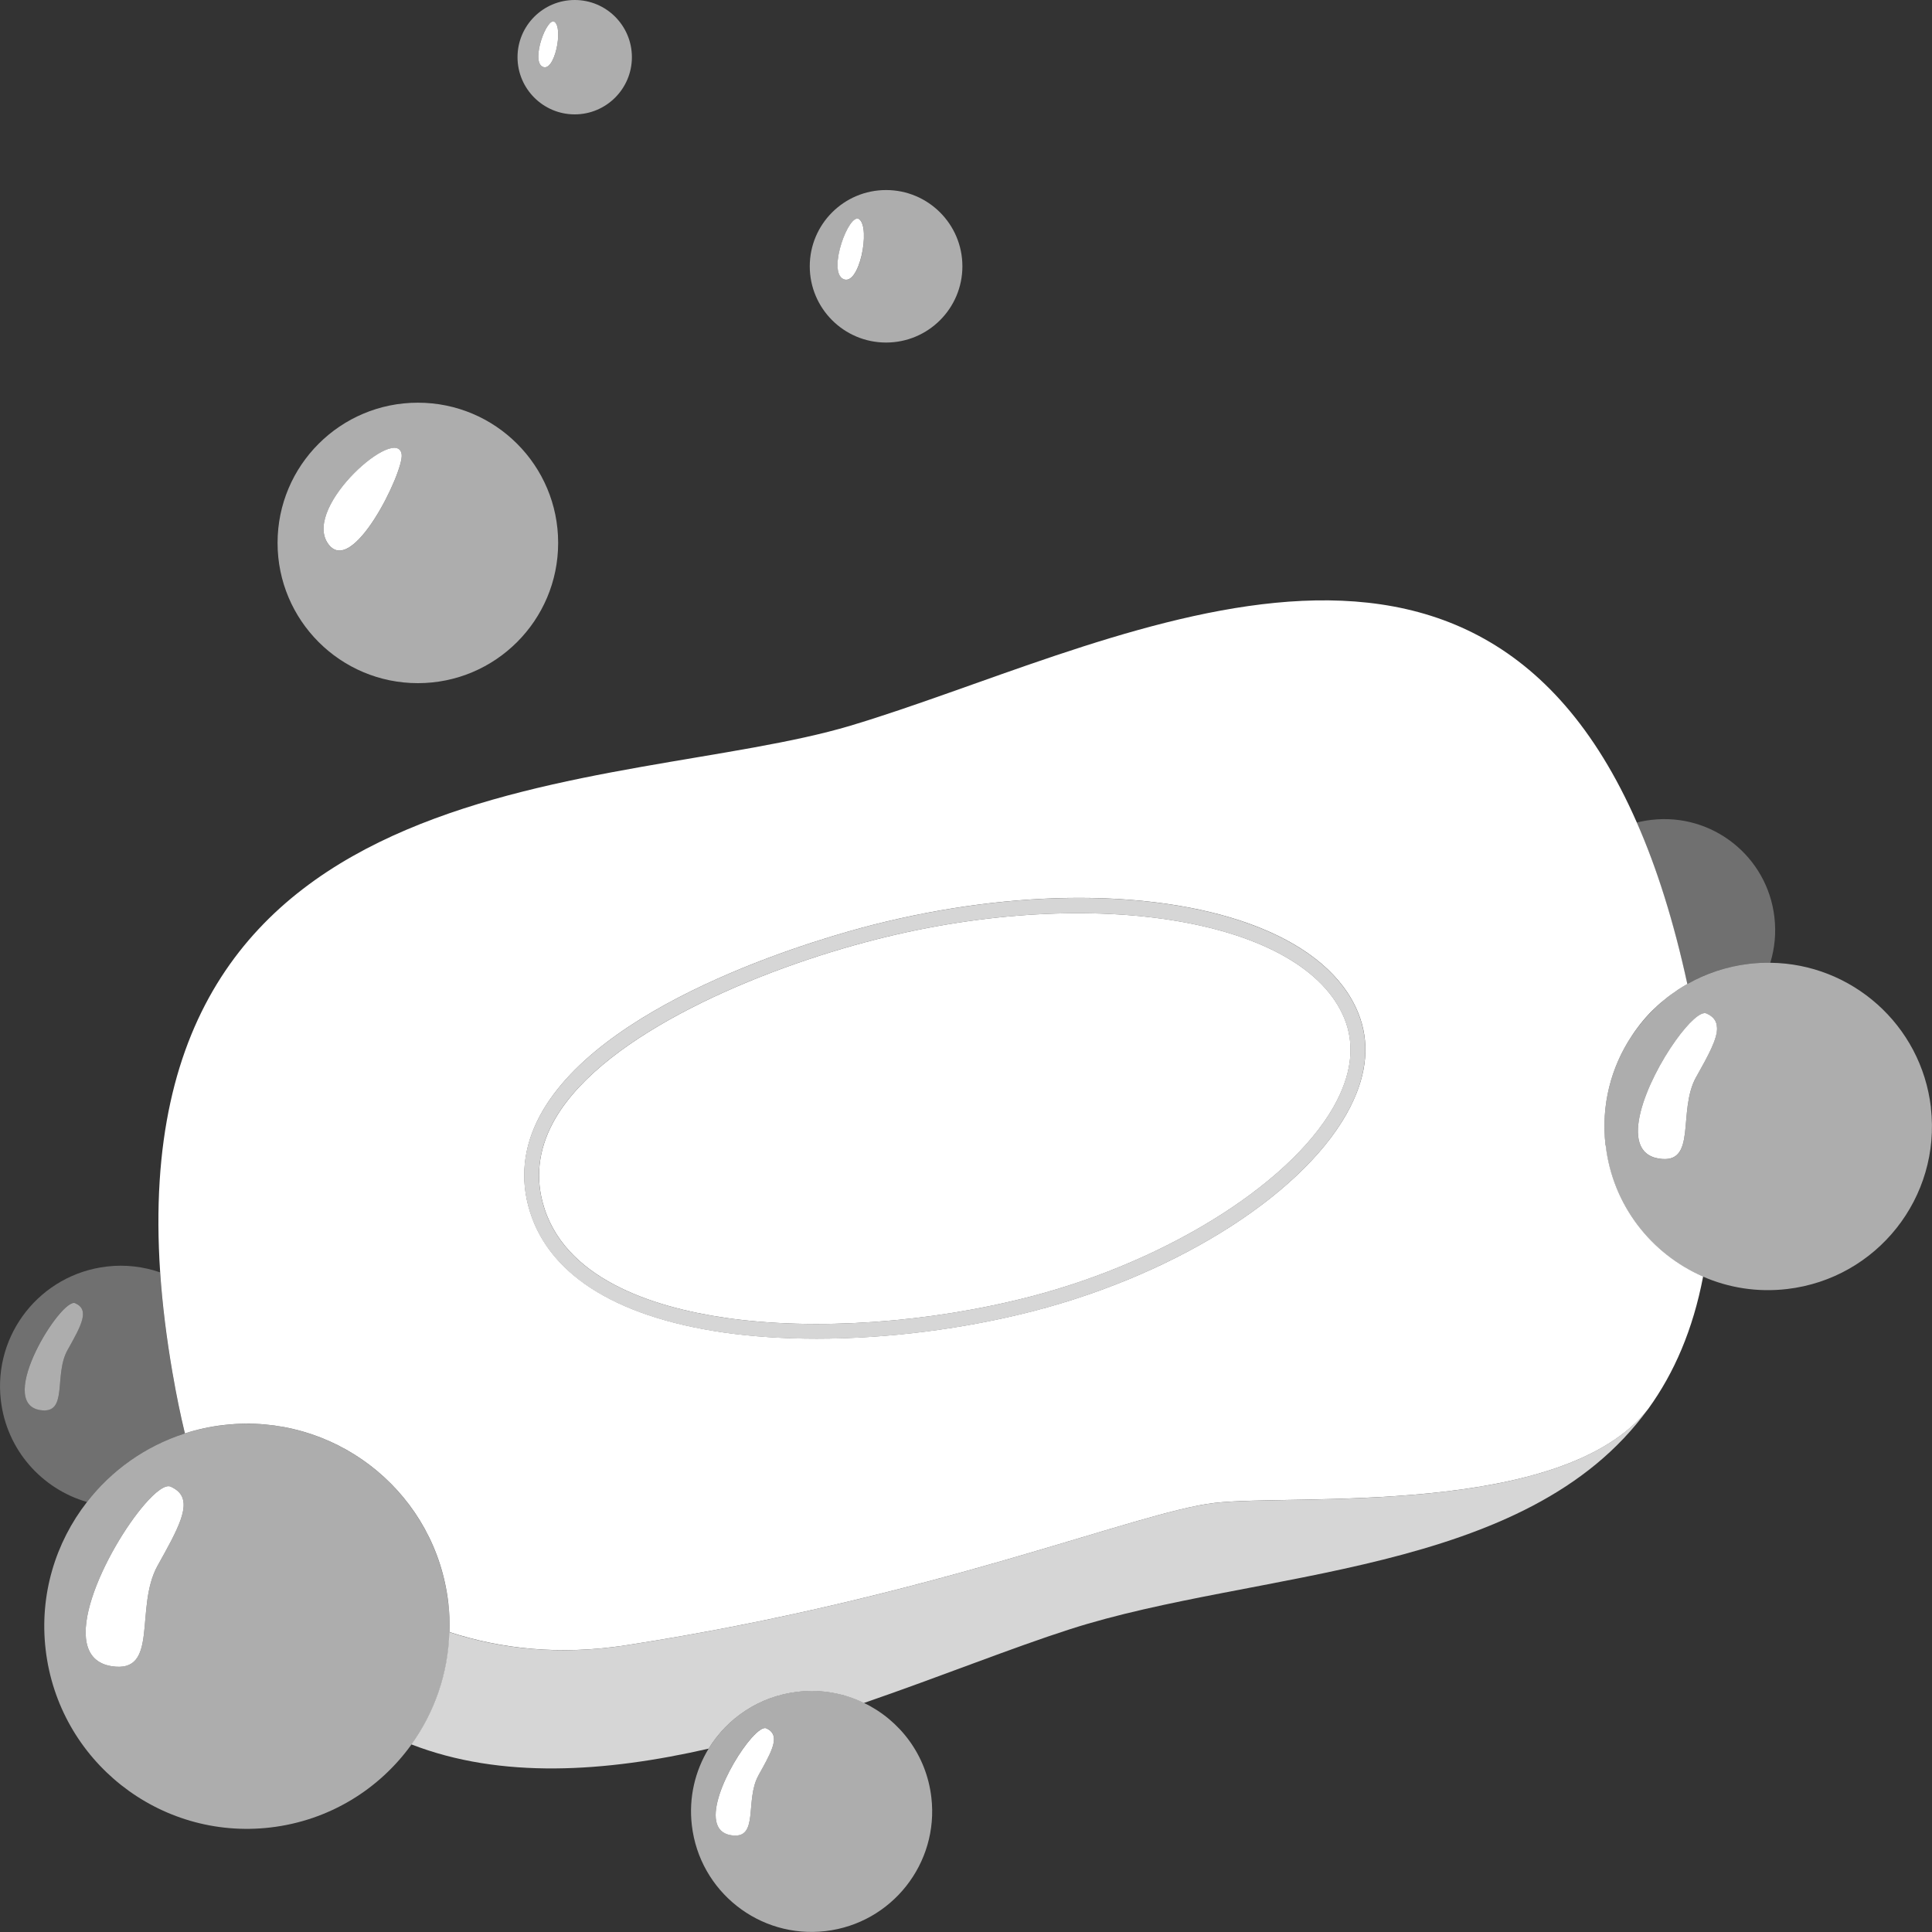 <svg viewBox="0 0 300 300" xmlns="http://www.w3.org/2000/svg"><rect x="0" y="0" width="300" height="300" fill="#333333" stroke="none"/><g fill="#fff"><path d="m 137.59 29.51 c -6.54 0 -11.85 5.3 -11.85 11.84 s 5.31 11.84 11.85 11.84 11.85 -5.3 11.85 -11.84 -5.31 -11.84 -11.85 -11.84 z m -6.65 13.81 c -2.49 -1.25 .94 -10.45 2.49 -9.28 1.81 1.36 0 10.53 -2.49 9.28 z" opacity=".6"/><path d="m 130.93 43.32 c -2.49 -1.25 .94 -10.45 2.49 -9.28 1.81 1.36 0 10.53 -2.49 9.28 z"/><path d="m 64.89 62.53 c -12.03 0 -21.79 9.74 -21.79 21.77 s 9.76 21.78 21.79 21.78 21.78 -9.75 21.78 -21.78 -9.75 -21.77 -21.78 -21.77 z m -14.04 21.77 c -3.73 -5.77 10.88 -18.44 11.52 -13.72 .35 2.66 -7.8 19.49 -11.52 13.72 z" opacity=".6"/><path d="m 50.85 84.29 c -3.73 -5.77 10.88 -18.44 11.52 -13.72 .35 2.66 -7.8 19.49 -11.52 13.72 z"/><path d="m 89.24 0 c -4.9 0 -8.88 3.98 -8.88 8.88 s 3.98 8.88 8.88 8.88 8.88 -3.98 8.88 -8.88 -3.97 -8.88 -8.88 -8.88 z m -4.99 10.36 c -1.87 -.93 .71 -7.84 1.87 -6.96 1.37 1.02 0 7.9 -1.87 6.96 z" opacity=".6"/><path d="m 84.25 10.36 c -1.87 -.93 .71 -7.84 1.87 -6.96 1.37 1.02 0 7.9 -1.87 6.96 z"/><path d="m 274.9 149.5 c -1.09 -.02 -2.18 .03 -3.29 .16 -3.5 .41 -6.74 1.51 -9.62 3.14 -2.12 -9.76 -4.75 -18.06 -7.84 -25.07 .73 -.19 1.5 -.33 2.28 -.42 9.45 -1.11 18.01 5.67 19.1 15.11 .29 2.46 .04 4.86 -.64 7.08 z" opacity=".3"/><path d="m 26.81 213.36 c -.01 -.02 -.01 -.03 -.01 -.03 -.98 -5.6 -1.61 -10.84 -1.94 -15.76 -2.58 -.89 -5.41 -1.25 -8.3 -.9 -10.27 1.21 -17.63 10.5 -16.43 20.76 .89 7.7 6.36 13.77 13.38 15.8 3.81 -4.9 9.05 -8.67 15.19 -10.64 -.7 -2.92 -1.34 -6 -1.89 -9.23 z m -16.33 -3.73 c -2.18 3.91 .2 10.04 -4.27 9.31 -6.94 -1.15 3.34 -17.54 5.47 -16.59 2.29 1.01 .99 3.39 -1.2 7.28 z" opacity=".3"/><path d="m 10.48 209.64 c -2.18 3.91 .2 10.04 -4.27 9.31 -6.94 -1.15 3.34 -17.54 5.47 -16.59 2.29 1.01 .99 3.39 -1.2 7.28 z" opacity=".6"/><path d="m 207.67 170.77 c -6.21 12.32 -25.81 24.89 -47.65 30.56 -15.76 4.09 -33.46 5.32 -47.38 3.3 -11.26 -1.64 -25.31 -6.09 -28.4 -18.01 -1.15 -4.42 -.44 -8.81 2.07 -13.07 7.73 -13.06 31.61 -23.07 49.71 -27.67 33.89 -8.63 66.52 -3.1 72.75 12.3 1.55 3.83 1.18 8.07 -1.11 12.6 z"/><path d="m 249.31 177.84 c -.72 -6.2 .85 -12.14 4.06 -16.97 .27 -.42 .55 -.82 .85 -1.22 .29 -.4 .6 -.79 .92 -1.17 .31 -.37 .64 -.74 .98 -1.1 l .01 -.01 c .31 -.32 .62 -.64 .96 -.94 .07 -.07 .14 -.14 .22 -.21 .32 -.3 .64 -.58 .99 -.86 q .01 -.01 .02 -.01 c .36 -.31 .73 -.6 1.12 -.88 .04 -.03 .08 -.06 .11 -.08 .34 -.25 .68 -.49 1.03 -.72 .05 -.03 .09 -.06 .14 -.09 .42 -.27 .84 -.53 1.29 -.78 -2.12 -9.76 -4.75 -18.06 -7.84 -25.07 -25.97 -59.25 -83.02 -26.74 -122.1 -15.05 -35.58 10.65 -112.62 4.18 -107.2 84.88 .33 4.92 .97 10.16 1.94 15.76 0 0 0 .01 .01 .03 .55 3.23 1.19 6.31 1.89 9.23 .95 -.31 1.91 -.57 2.89 -.78 1.01 -.22 2.05 -.4 3.11 -.52 .6 -.07 1.21 -.12 1.81 -.16 16.53 -.97 31.15 11.11 33.09 27.76 .18 1.54 .24 3.05 .19 4.55 7.97 2.6 17.08 3.64 27.38 2.05 47.97 -7.41 79.15 -20.68 91.42 -22.11 12.26 -1.43 54.06 2.33 67.35 -14.62 .01 -.01 .02 -.02 .03 -.04 3.97 -5.5 6.9 -12.21 8.48 -20.49 -8.04 -3.5 -14.05 -11.06 -15.13 -20.38 z m -39.59 -6.04 c -6.59 13.08 -26.33 25.83 -49.12 31.75 -10.94 2.83 -22.82 4.32 -33.78 4.32 -5.1 0 -10 -.32 -14.51 -.97 -17.12 -2.49 -27.6 -9.31 -30.3 -19.72 -1.3 -5.03 -.51 -10.01 2.32 -14.81 10.43 -17.63 44.42 -27.03 51.13 -28.74 11.2 -2.85 22.15 -4.21 32.12 -4.21 21.69 0 38.71 6.43 43.33 17.88 1.81 4.47 1.41 9.34 -1.19 14.49 z"/><path d="m 210.9 157.31 c -4.62 -11.45 -21.65 -17.88 -43.33 -17.88 -9.97 0 -20.92 1.36 -32.12 4.21 -6.71 1.71 -40.7 11.11 -51.13 28.74 -2.83 4.79 -3.62 9.77 -2.32 14.81 2.69 10.41 13.17 17.23 30.3 19.72 4.51 .65 9.42 .97 14.51 .97 10.96 0 22.84 -1.49 33.78 -4.32 22.79 -5.92 42.53 -18.67 49.12 -31.75 2.59 -5.15 3 -10.02 1.19 -14.49 z m -3.24 13.46 c -6.21 12.32 -25.81 24.89 -47.65 30.56 -15.76 4.09 -33.46 5.32 -47.38 3.3 -11.26 -1.64 -25.31 -6.09 -28.4 -18.01 -1.15 -4.42 -.44 -8.81 2.07 -13.07 7.73 -13.06 31.61 -23.07 49.71 -27.67 33.89 -8.63 66.52 -3.1 72.75 12.3 1.55 3.83 1.18 8.07 -1.11 12.6 z" opacity=".8"/><path d="m 255.93 218.76 c -18.84 26.08 -60.79 24.91 -89.74 34.21 -9.07 2.91 -20.13 7.36 -32.04 11.47 -3.09 -1.51 -6.63 -2.17 -10.3 -1.74 -5.94 .69 -10.91 4.09 -13.82 8.83 -16.02 3.66 -32.2 4.75 -46.15 -.66 3.58 -4.97 5.72 -11 5.89 -17.43 7.97 2.6 17.08 3.64 27.38 2.05 47.97 -7.41 79.15 -20.68 91.42 -22.11 12.26 -1.43 54.06 2.33 67.35 -14.62 z" opacity=".8"/><path d="m 299.83 171.96 c -1.5 -12.84 -12.32 -22.32 -24.92 -22.46 -1.09 -.02 -2.18 .03 -3.29 .16 -3.5 .41 -6.74 1.51 -9.62 3.14 -3.5 1.99 -6.45 4.77 -8.63 8.08 -3.21 4.82 -4.78 10.77 -4.06 16.97 1.09 9.32 7.1 16.88 15.13 20.38 3.98 1.74 8.45 2.47 13.06 1.93 13.96 -1.63 23.95 -14.25 22.32 -28.19 z m -36.46 -4.69 c -2.95 5.3 .27 13.64 -5.81 12.64 -6.54 -1.08 -1.82 -12.13 2.65 -18.36 1.97 -2.75 3.89 -4.56 4.77 -4.17 1.12 .49 1.61 1.23 1.63 2.2 .07 1.75 -1.35 4.3 -3.25 7.69 z" opacity=".6"/><path d="m 266.62 159.57 c .07 1.75 -1.35 4.3 -3.25 7.69 -2.95 5.3 .27 13.64 -5.81 12.64 -6.54 -1.08 -1.82 -12.13 2.65 -18.36 1.97 -2.75 3.89 -4.56 4.77 -4.17 1.12 .49 1.61 1.23 1.63 2.2 z"/><path d="m 69.6 248.89 c -1.94 -16.65 -16.56 -28.74 -33.09 -27.76 -.6 .04 -1.21 .09 -1.81 .16 -1.06 .12 -2.09 .3 -3.11 .52 -.99 .21 -1.95 .47 -2.89 .78 -6.14 1.97 -11.39 5.74 -15.19 10.64 -4.89 6.28 -7.42 14.41 -6.42 22.94 2.02 17.26 17.65 29.61 34.9 27.6 9.16 -1.07 16.94 -5.97 21.92 -12.91 3.58 -4.97 5.72 -11 5.89 -17.43 .05 -1.5 -.01 -3.01 -.19 -4.55 z m -45.11 -5.81 c -3.67 6.56 .33 16.87 -7.2 15.64 -9.04 -1.49 -.7 -18.35 5.18 -25.14 1.71 -1.98 3.22 -3.09 4.02 -2.74 .52 .23 .94 .51 1.25 .82 1.98 2.01 -.09 5.76 -3.25 11.42 z" opacity=".6"/><path d="m 24.49 243.08 c -3.67 6.56 .33 16.87 -7.2 15.64 -9.04 -1.49 -.7 -18.35 5.18 -25.14 1.71 -1.98 3.22 -3.09 4.02 -2.74 .52 .23 .94 .51 1.25 .82 1.98 2.01 -.09 5.76 -3.25 11.42 z"/><path d="m 144.62 279.11 c -.76 -6.6 -4.88 -11.99 -10.46 -14.68 -3.09 -1.51 -6.63 -2.17 -10.3 -1.74 -5.94 .69 -10.91 4.09 -13.82 8.83 -2.1 3.45 -3.12 7.59 -2.61 11.92 1.2 10.27 10.49 17.62 20.76 16.42 s 17.63 -10.5 16.43 -20.76 z m -26.84 -3.45 c -2.18 3.9 .19 10.03 -4.28 9.3 -5.44 -.89 -.3 -11.15 3.2 -15.1 .98 -1.1 1.82 -1.7 2.28 -1.5 .38 .17 .66 .37 .85 .62 .98 1.23 -.23 3.42 -2.05 6.67 z" opacity=".6"/><path d="m 117.78 275.67 c -2.18 3.9 .19 10.03 -4.28 9.3 -5.44 -.89 -.3 -11.15 3.2 -15.1 .98 -1.1 1.82 -1.7 2.28 -1.5 .38 .17 .66 .37 .85 .62 .98 1.23 -.23 3.42 -2.05 6.67 z"/></g></svg>